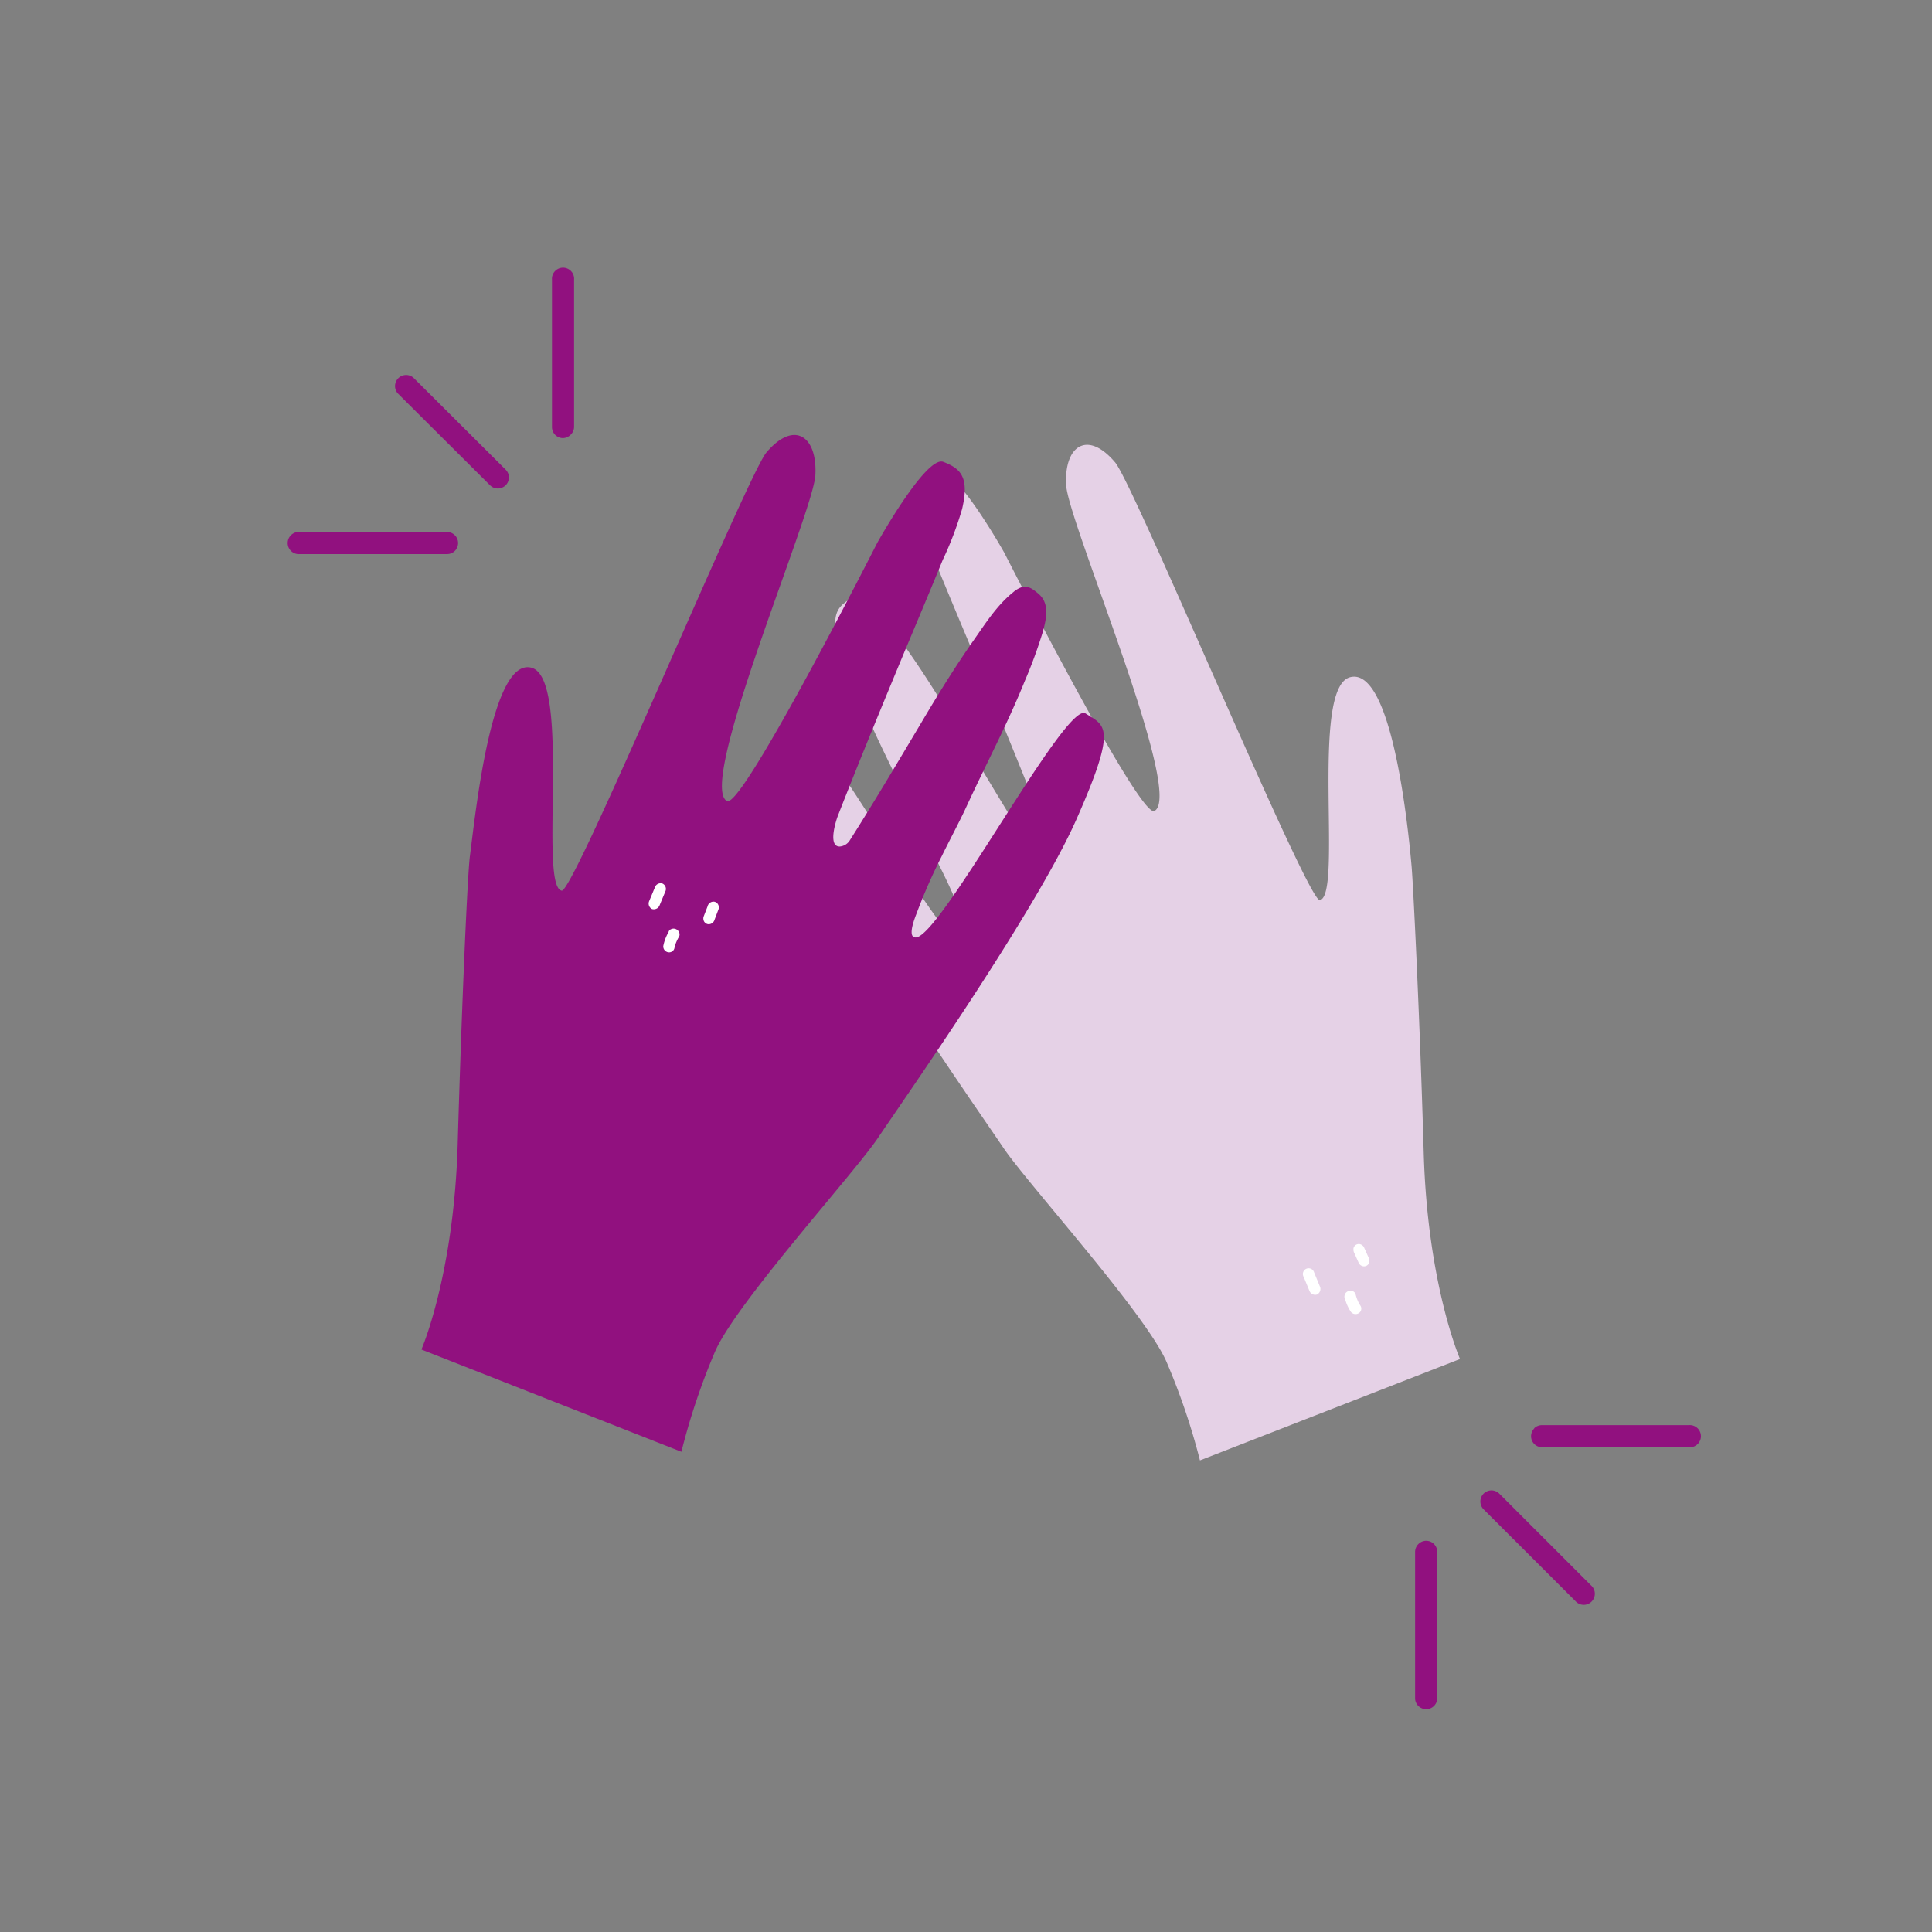 <svg xmlns="http://www.w3.org/2000/svg" viewBox="0 0 256 256"><rect x="0" y="0" width="256" height="256" fill="#808080" stroke="none"/><defs><style>.cls-1{fill:#91117f;}.cls-2{fill:#e5d1e6;}.cls-3{fill:#fff;}</style></defs><title>Webb_Icons</title><g id="Studentliv"><path class="cls-1" d="M60.27,73a1.48,1.48,0,0,1-1,.42H39.71a1.47,1.47,0,1,1,0-2.93H59.23a1.47,1.47,0,0,1,1.47,1.47A1.51,1.51,0,0,1,60.27,73Z"/><path class="cls-1" d="M75.6,57.62a1.49,1.49,0,0,1-1,.43,1.46,1.46,0,0,1-1.46-1.47V37.06a1.47,1.47,0,1,1,2.93,0V56.58A1.47,1.47,0,0,1,75.6,57.62Z"/><path class="cls-1" d="M67,64.3a1.47,1.47,0,0,1-2.07,0L52.71,52.13a1.47,1.47,0,0,1,2.08-2.07L67,62.23A1.45,1.45,0,0,1,67,64.3Z"/><path class="cls-1" d="M203.27,189.27a1.47,1.47,0,0,1,1-.43h19.52a1.47,1.47,0,1,1,0,2.93H204.31a1.46,1.46,0,0,1-1-2.5Z"/><path class="cls-1" d="M187.94,204.6a1.46,1.46,0,0,1,2.5,1v19.53a1.47,1.47,0,0,1-2.93,0V205.63A1.47,1.47,0,0,1,187.94,204.6Z"/><path class="cls-1" d="M196.59,197.91a1.47,1.47,0,0,1,2.07,0l12.17,12.17a1.47,1.47,0,1,1-2.08,2.07L196.59,200A1.48,1.48,0,0,1,196.59,197.91Z"/><path class="cls-2" d="M193.46,180.08s-4.31-9.9-4.81-27.34c-.51-17.72-1.39-35.55-1.61-38-.6-6.81-2.84-26.44-8.16-25s-.92,29-4,29.53c-1.63.27-24.61-55.08-27.12-58-3.65-4.32-6.77-2.23-6.49,3,.26,4.92,15.75,41,11.7,43.19-1.95,1.08-19.89-34.21-19.89-34.21s-6.48-11.57-8.76-10.68-3.48,2-2.49,6.22a46.41,46.41,0,0,0,2.57,6.79c1.64,4,3.33,8,5,12,3,7.23,6,14.49,8.86,21.79.29.74,1.38,4.18-.21,4.16a1.69,1.69,0,0,1-1.35-.82c-3.13-4.94-6.39-10.41-9.44-15.56-2.2-3.69-4.45-7.36-6.92-10.88-1.58-2.26-3.12-4.7-5.3-6.45a3.32,3.32,0,0,0-1.12-.65c-.86-.27-1.56.34-2.18.85-1.52,1.27-1.1,3.24-.62,5a61.26,61.26,0,0,0,2.4,6.56c2.35,5.84,5.1,10.94,7.73,16.67.88,1.9,2.24,4.43,3.26,6.54a72.73,72.73,0,0,1,3.35,7.62c.16.43,1.32,3.19.13,3.18-3.29,0-19.88-31.37-22.51-29.69s-4.27,1.66,1.18,14,23.16,37.53,26.3,42.2,18.75,21.87,21.59,28.31A88.31,88.31,0,0,1,159,193.51Z"/><path class="cls-3" d="M172.73,169.16l.78,1.89a.81.81,0,0,0,1,.48.82.82,0,0,0,.39-1.05l-.78-1.9a.76.76,0,1,0-1.4.58Z"/><path class="cls-3" d="M178.2,172a5.71,5.71,0,0,0,.81,1.84.79.79,0,0,0,1.05.15.71.71,0,0,0,.19-1c-.08-.13-.16-.26-.23-.39l.09.16a4.91,4.91,0,0,1-.49-1.29.69.69,0,0,0-.38-.39.83.83,0,0,0-.58,0,.79.79,0,0,0-.43.37l-.06.18a.67.67,0,0,0,0,.37Z"/><path class="cls-3" d="M179.46,166.05l.6,1.34a.82.82,0,0,0,.48.38.73.73,0,0,0,.58-.08.76.76,0,0,0,.33-.48l0-.21a.9.9,0,0,0-.13-.42l-.6-1.34a.86.86,0,0,0-.47-.37.72.72,0,0,0-.59.08.74.74,0,0,0-.32.48l0,.21a1,1,0,0,0,.12.41Z"/><path class="cls-1" d="M55.84,178.82s4.32-9.9,4.81-27.34c.51-17.71,1.29-35.56,1.61-38,.75-5.7,2.85-26.45,8.17-25s.91,29,4,29.54c1.63.26,24.61-55.09,27.12-58.06,3.65-4.31,6.77-2.22,6.49,3-.26,4.92-15.75,41-11.71,43.19,2,1.08,19.9-34.2,19.9-34.2S122.71,60.31,125,61.2s3.47,2,2.49,6.22a45.6,45.6,0,0,1-2.58,6.79c-1.64,4-3.32,8-5,12-3,7.23-6,14.49-8.85,21.79-.3.74-1.39,4.18.2,4.17a1.72,1.72,0,0,0,1.35-.83c3.14-4.94,6.39-10.41,9.45-15.55,2.19-3.7,4.45-7.37,6.91-10.89,1.59-2.26,3.12-4.7,5.31-6.45a3.28,3.28,0,0,1,1.11-.65c.86-.26,1.57.34,2.18.85,1.53,1.27,1.1,3.25.63,5a62.67,62.67,0,0,1-2.4,6.56c-2.36,5.84-5.1,10.94-7.74,16.67-.87,1.9-2.23,4.43-3.26,6.54a72.73,72.73,0,0,0-3.35,7.62c-.16.43-1.31,3.19-.12,3.18,3.29,0,19.88-31.37,22.5-29.69s4.27,1.66-1.18,14-23.16,37.53-26.29,42.21-18.76,21.86-21.59,28.3a88.31,88.31,0,0,0-4.48,13.33Z"/><path class="cls-3" d="M86.79,117.55l-.79,1.9a.81.81,0,0,0,.39,1,.82.82,0,0,0,1-.47l.79-1.9a.79.79,0,0,0-.39-1,.8.8,0,0,0-1,.46Z"/><path class="cls-3" d="M88.62,123.45a6,6,0,0,0-.73,1.89.78.78,0,0,0,.64.84.72.72,0,0,0,.84-.57,3.54,3.54,0,0,1,.11-.44l-.06.19a5.8,5.8,0,0,1,.57-1.27.68.68,0,0,0,0-.54.8.8,0,0,0-1-.46l-.17.08a.92.92,0,0,0-.24.28Z"/><path class="cls-3" d="M93.75,120.12l-.53,1.37a.88.88,0,0,0,.07.6.74.74,0,0,0,.47.36.77.77,0,0,0,.57-.11l.16-.13a.92.92,0,0,0,.21-.39l.52-1.37a.78.78,0,0,0-.07-.6.72.72,0,0,0-.46-.36.8.8,0,0,0-.58.11l-.16.14a.78.78,0,0,0-.2.38Z"/></g></svg>